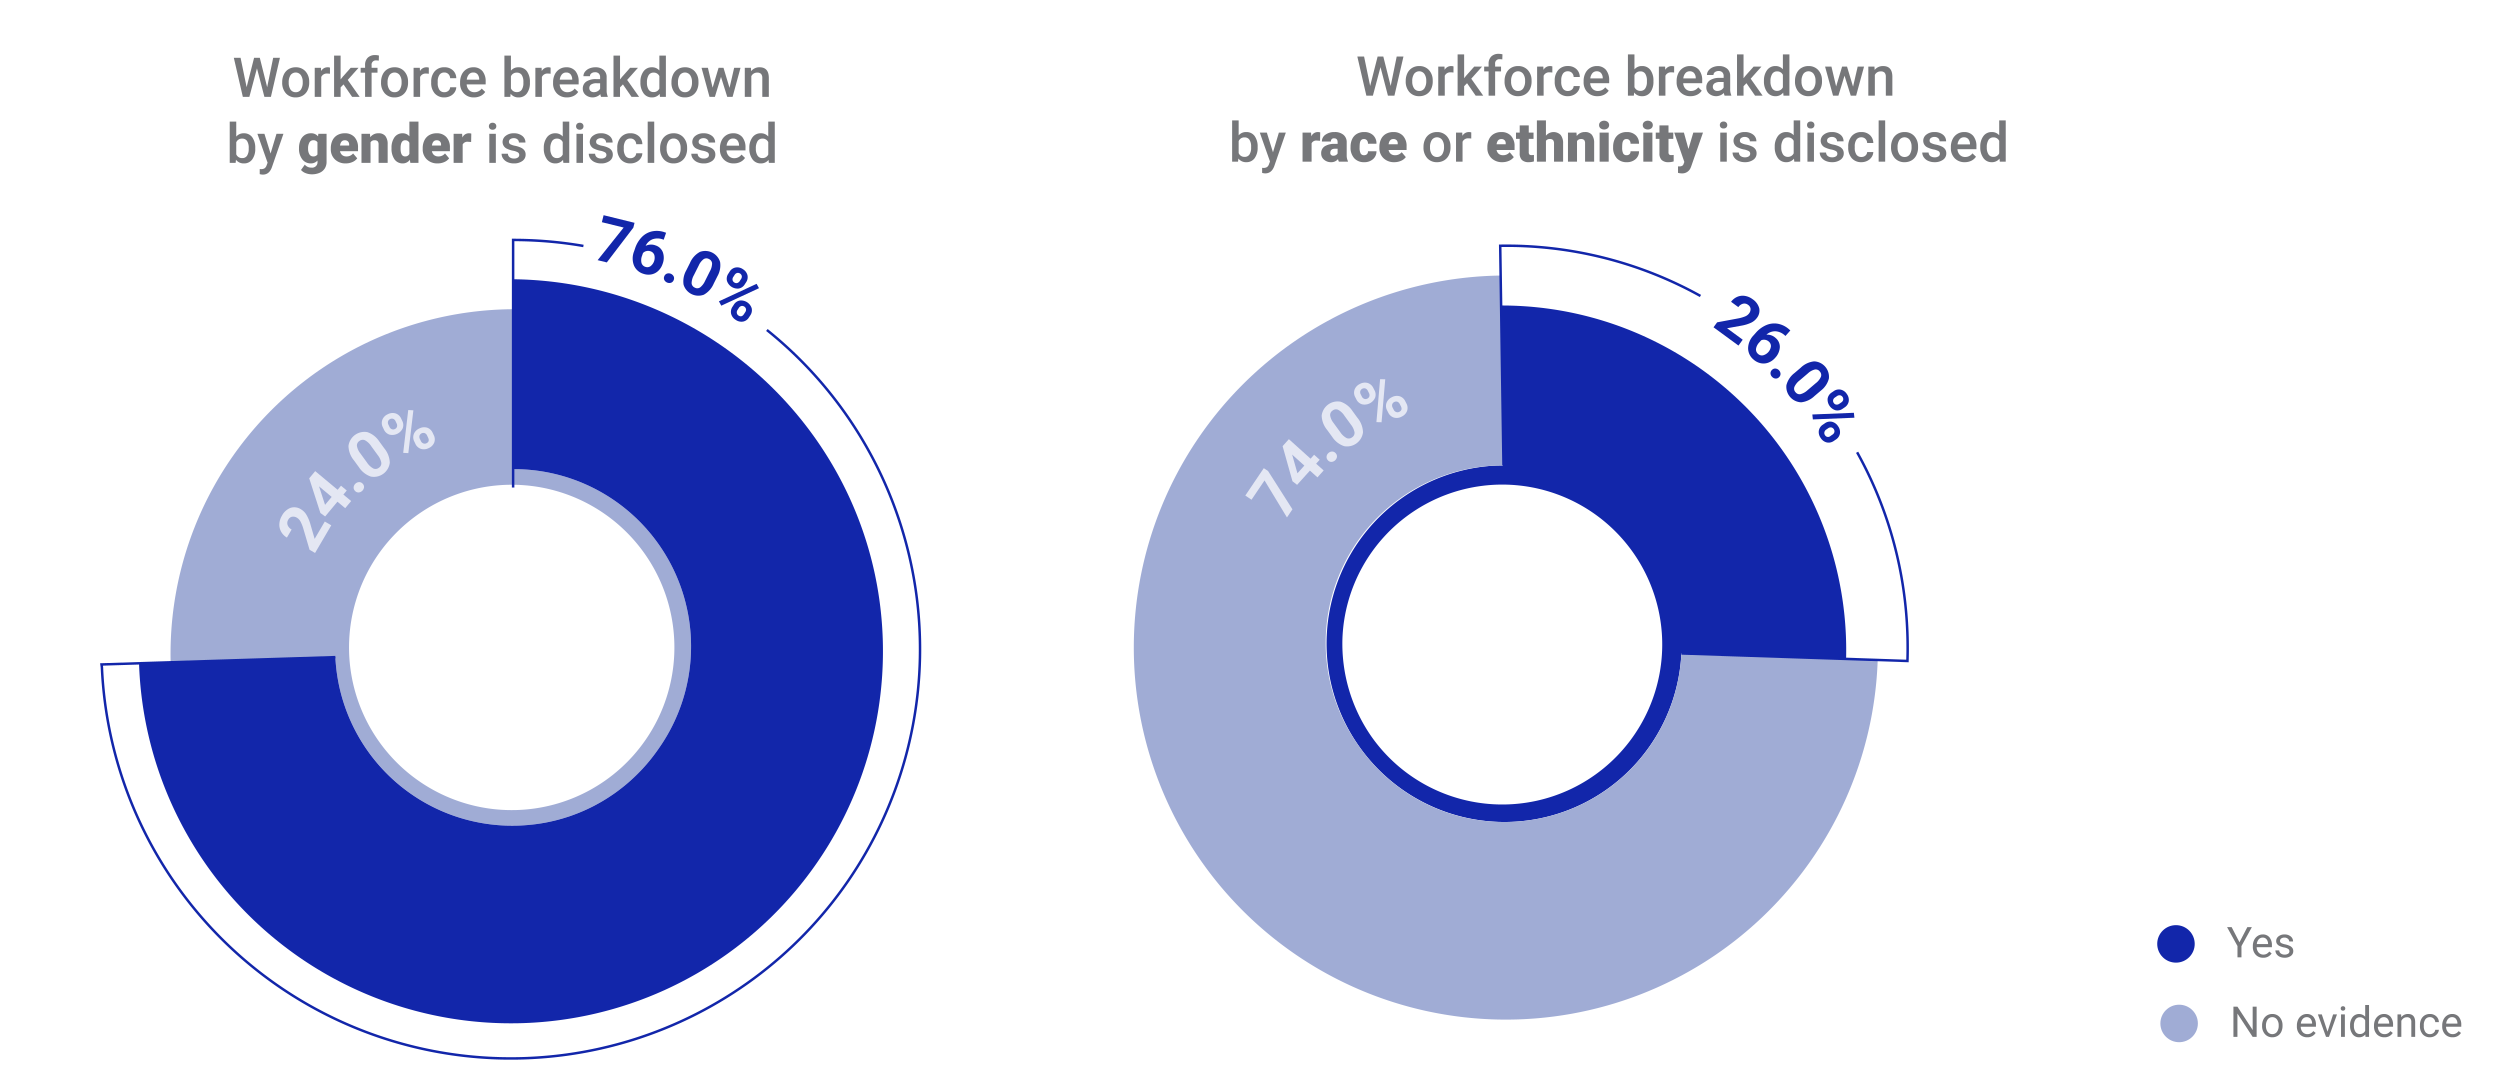 <svg xmlns="http://www.w3.org/2000/svg" viewBox="0 0 1000 428.1">
  <g id="Layer_3" data-name="Layer 3">
    <path d="M263.421,299.51a70.924,70.924,0,0,0-53.5-111.716c-1.479-.093-2.948-.124-4.41-.125l.638-63.987A137.809,137.809,0,0,0,68.262,265.054l65.88-2.2A70.909,70.909,0,0,0,263.421,299.51Zm-5.264-3.452A65.071,65.071,0,1,1,269.722,256.8,65.008,65.008,0,0,1,258.157,296.058Z" fill="#a0acd5"/>
    <path d="M55.62,265.477l12.642-.423,65.88-2.2q.178,3.62.709,7.133a70.844,70.844,0,0,0,72.48,60.257h0c1.1-.037,2.2-.107,3.285-.193.2-.016.4-.03.6-.047q1.563-.138,3.105-.341c.2-.027.408-.057.613-.086,1.055-.148,2.1-.313,3.143-.507l.123-.024c1.007-.19,2-.407,2.994-.639.206-.048.412-.094.616-.144q1.455-.354,2.886-.769c.223-.064.445-.132.667-.2.966-.29,1.927-.592,2.875-.921.1-.037.209-.078.315-.115.869-.306,1.728-.632,2.58-.97.23-.091.46-.18.688-.274q1.309-.536,2.59-1.122c.256-.117.51-.237.764-.357.829-.391,1.653-.793,2.464-1.215.2-.106.405-.217.608-.325q1.055-.562,2.087-1.158c.263-.152.527-.3.787-.456q1.137-.675,2.244-1.392.434-.28.862-.568,1-.663,1.968-1.357c.308-.22.611-.445.914-.669q.81-.6,1.6-1.223c.288-.226.578-.451.863-.682.64-.518,1.269-1.05,1.89-1.59.306-.266.608-.535.909-.806q.763-.687,1.506-1.4c.371-.353.736-.712,1.1-1.073q.611-.607,1.206-1.23c.29-.3.581-.6.866-.911q.8-.864,1.565-1.755.438-.508.866-1.023.6-.716,1.17-1.446.544-.69,1.07-1.393.476-.635.937-1.279c.258-.36.518-.718.769-1.083a70.923,70.923,0,0,0-53.508-111.711c-1.479-.093-2.948-.124-4.41-.125L205.6,111.7c78.95,1.1,144.829,64.082,147.5,143.83A148.821,148.821,0,0,1,55.62,265.477Z" fill="#1226aa"/>
    <g>
      <path d="M253.335,91.056l-10.611,13.912-3.67-.9,10.41-13.046-8.712-2.145.69-2.8,12.371,3.046Z" fill="#1226aa"/>
      <path d="M266.439,93.1l-.958,2.789-.328-.113a6.085,6.085,0,0,0-4.108-.073,5.13,5.13,0,0,0-2.789,2.645,4.877,4.877,0,0,1,3.909-.2,4.6,4.6,0,0,1,2.993,2.809,6.762,6.762,0,0,1-.128,4.647,6.664,6.664,0,0,1-1.755,2.765,5.47,5.47,0,0,1-2.761,1.4,6.255,6.255,0,0,1-3.24-.274,5.853,5.853,0,0,1-3.711-3.37,7.7,7.7,0,0,1,.06-5.575l.419-1.218a11.59,11.59,0,0,1,2.733-4.546,8.149,8.149,0,0,1,4.143-2.259,9.325,9.325,0,0,1,4.958.386Zm-6.243,7.421a2.866,2.866,0,0,0-1.635-.084,2.73,2.73,0,0,0-1.373.791l-.353,1.03a4.825,4.825,0,0,0-.242,2.879,2.282,2.282,0,0,0,1.548,1.6,2.258,2.258,0,0,0,2.06-.255,4.264,4.264,0,0,0,1.53-4.476A2.343,2.343,0,0,0,260.2,100.516Z" fill="#1226aa"/>
      <path d="M265.725,110.494a1.809,1.809,0,0,1,1.069-1.057,2.242,2.242,0,0,1,2.674,1.124,1.8,1.8,0,0,1-.007,1.5,1.772,1.772,0,0,1-1.056,1.042,2.275,2.275,0,0,1-2.684-1.128A1.778,1.778,0,0,1,265.725,110.494Z" fill="#1226aa"/>
      <path d="M285.484,113.456a9.14,9.14,0,0,1-3.949,4.426,6.19,6.19,0,0,1-8.105-4.019,8.866,8.866,0,0,1,1.069-5.7l1.487-2.97a9.021,9.021,0,0,1,3.972-4.427,6.2,6.2,0,0,1,8.08,4.026,8.851,8.851,0,0,1-1.066,5.7Zm-1.566-4.868a6.607,6.607,0,0,0,.916-3.2,2.073,2.073,0,0,0-1.254-1.773,2.035,2.035,0,0,0-2.1.035,6.184,6.184,0,0,0-1.934,2.437l-1.967,3.926a6.954,6.954,0,0,0-.933,3.2,2.047,2.047,0,0,0,1.242,1.822,2.012,2.012,0,0,0,2.157-.071A6.765,6.765,0,0,0,282,112.425Z" fill="#1226aa"/>
      <path d="M288.514,122.272l-.949-1.743,15.083-7,.949,1.743Zm3.339-13.608A3.562,3.562,0,0,1,294.228,107a3.908,3.908,0,0,1,2.932.676,3.968,3.968,0,0,1,1.829,2.413,3.636,3.636,0,0,1-.609,2.909l-.487.747a3.521,3.521,0,0,1-2.372,1.664,4.449,4.449,0,0,1-4.746-3.1,3.6,3.6,0,0,1,.6-2.9Zm1.682,13.213a3.524,3.524,0,0,1,2.386-1.663,4.463,4.463,0,0,1,4.756,3.086,3.616,3.616,0,0,1-.61,2.923l-.488.747a3.547,3.547,0,0,1-2.358,1.666,3.929,3.929,0,0,1-2.936-.693,3.977,3.977,0,0,1-1.836-2.426,3.591,3.591,0,0,1,.586-2.872Zm-.21-11.114a1.668,1.668,0,0,0-.3,1.235,1.471,1.471,0,0,0,.692.991,1.4,1.4,0,0,0,1.175.218,1.776,1.776,0,0,0,1.013-.8l.5-.768a1.741,1.741,0,0,0,.314-1.231,1.594,1.594,0,0,0-1.865-1.223,1.773,1.773,0,0,0-1.04.824ZM295,123.986a1.658,1.658,0,0,0-.263,1.219,1.455,1.455,0,0,0,.67,1.014q1.267.825,2.181-.576l.515-.789a1.69,1.69,0,0,0,.3-1.232,1.6,1.6,0,0,0-1.869-1.218,1.733,1.733,0,0,0-1.026.8Z" fill="#1226aa"/>
    </g>
    <path d="M599.368,328.762a70.913,70.913,0,0,0,73.19-67.39l65.88,2.2A137.809,137.809,0,0,0,600.556,122.2l.638,63.987c-1.462,0-2.931.032-4.41.125a71.342,71.342,0,0,0,2.584,142.448Zm-62.39-73.445a63.981,63.981,0,1,1,11.565,39.261A65.068,65.068,0,0,1,536.978,255.317Z" fill="#1226aa"/>
    <g>
      <g>
        <path d="M895.788,376.909l3.154-6.068h1.81l-4.167,7.579v4.507h-1.594V378.42l-4.167-7.579h1.826Z" fill="#76777a"/>
        <path d="M905.259,383.093a3.924,3.924,0,0,1-2.972-1.2,4.451,4.451,0,0,1-1.145-3.208V378.4a5.389,5.389,0,0,1,.511-2.387,3.974,3.974,0,0,1,1.427-1.643,3.587,3.587,0,0,1,1.988-.593,3.365,3.365,0,0,1,2.723,1.153,5,5,0,0,1,.971,3.3v.639h-6.085a3.193,3.193,0,0,0,.776,2.146,2.44,2.44,0,0,0,1.889.818,2.681,2.681,0,0,0,1.378-.332,3.478,3.478,0,0,0,.988-.88l.938.73A3.772,3.772,0,0,1,905.259,383.093Zm-.191-8.052a2.046,2.046,0,0,0-1.56.677,3.288,3.288,0,0,0-.781,1.9h4.5V377.5a2.923,2.923,0,0,0-.631-1.814A1.93,1.93,0,0,0,905.068,375.041Z" fill="#76777a"/>
        <path d="M915.768,380.545a1.129,1.129,0,0,0-.469-.967,4.529,4.529,0,0,0-1.636-.594,7.741,7.741,0,0,1-1.85-.6,2.631,2.631,0,0,1-1.013-.83,1.984,1.984,0,0,1-.328-1.146,2.332,2.332,0,0,1,.933-1.868,3.65,3.65,0,0,1,2.387-.763,3.758,3.758,0,0,1,2.478.788,2.5,2.5,0,0,1,.95,2.017h-1.544a1.387,1.387,0,0,0-.535-1.087,2.009,2.009,0,0,0-1.349-.457,2.094,2.094,0,0,0-1.311.366,1.147,1.147,0,0,0-.473.954.932.932,0,0,0,.439.839,5.409,5.409,0,0,0,1.59.539,8.369,8.369,0,0,1,1.864.614,2.735,2.735,0,0,1,1.058.86,2.108,2.108,0,0,1,.344,1.224,2.3,2.3,0,0,1-.962,1.93,4.045,4.045,0,0,1-2.5.726,4.512,4.512,0,0,1-1.909-.382,3.1,3.1,0,0,1-1.3-1.067,2.566,2.566,0,0,1-.469-1.481H911.7a1.592,1.592,0,0,0,.619,1.225,2.4,2.4,0,0,0,1.523.452,2.467,2.467,0,0,0,1.4-.353A1.083,1.083,0,0,0,915.768,380.545Z" fill="#76777a"/>
      </g>
      <circle cx="870.387" cy="377.559" r="7.5" fill="#1226aa"/>
    </g>
    <g>
      <g>
        <path d="M902.654,414.746h-1.6l-6.084-9.313v9.313h-1.6V402.661h1.6l6.1,9.355v-9.355h1.585Z" fill="#76777a"/>
        <path d="M904.837,410.173a5.3,5.3,0,0,1,.519-2.374,3.864,3.864,0,0,1,1.444-1.627,3.93,3.93,0,0,1,2.113-.573,3.786,3.786,0,0,1,2.967,1.27,4.888,4.888,0,0,1,1.133,3.378v.108a5.348,5.348,0,0,1-.5,2.354,3.817,3.817,0,0,1-1.436,1.622,3.973,3.973,0,0,1-2.146.581,3.777,3.777,0,0,1-2.959-1.27,4.861,4.861,0,0,1-1.133-3.361Zm1.544.182a3.843,3.843,0,0,0,.693,2.4,2.349,2.349,0,0,0,3.715-.012,4.2,4.2,0,0,0,.689-2.569,3.835,3.835,0,0,0-.7-2.395,2.231,2.231,0,0,0-1.863-.917,2.2,2.2,0,0,0-1.835.905A4.167,4.167,0,0,0,906.381,410.355Z" fill="#76777a"/>
        <path d="M922.875,414.912a3.923,3.923,0,0,1-2.972-1.2,4.45,4.45,0,0,1-1.145-3.208v-.282a5.382,5.382,0,0,1,.51-2.387,3.98,3.98,0,0,1,1.428-1.644,3.593,3.593,0,0,1,1.988-.593,3.363,3.363,0,0,1,2.722,1.154,4.992,4.992,0,0,1,.972,3.3v.639h-6.085a3.2,3.2,0,0,0,.776,2.146,2.44,2.44,0,0,0,1.889.817,2.671,2.671,0,0,0,1.378-.332,3.459,3.459,0,0,0,.987-.88l.938.731A3.77,3.77,0,0,1,922.875,414.912Zm-.191-8.051a2.049,2.049,0,0,0-1.561.676,3.287,3.287,0,0,0-.78,1.9h4.5v-.116a2.925,2.925,0,0,0-.631-1.814A1.928,1.928,0,0,0,922.684,406.861Z" fill="#76777a"/>
        <path d="M931.009,412.663l2.225-6.9H934.8l-3.221,8.981h-1.17l-3.254-8.981h1.569Z" fill="#76777a"/>
        <path d="M936.289,403.383a.914.914,0,0,1,.228-.631.856.856,0,0,1,.677-.257.868.868,0,0,1,.68.257.908.908,0,0,1,.233.631.876.876,0,0,1-.233.622.886.886,0,0,1-.68.249.824.824,0,0,1-.9-.871Zm1.66,11.363h-1.536v-8.981h1.536Z" fill="#76777a"/>
        <path d="M940.032,410.181a5.264,5.264,0,0,1,.98-3.325,3.333,3.333,0,0,1,5.063-.178V402h1.536v12.75H946.2l-.075-.962a3.128,3.128,0,0,1-2.565,1.128,3.068,3.068,0,0,1-2.544-1.278,5.318,5.318,0,0,1-.984-3.337Zm1.536.174a3.979,3.979,0,0,0,.631,2.391,2.037,2.037,0,0,0,1.743.863,2.24,2.24,0,0,0,2.133-1.311v-4.126a2.258,2.258,0,0,0-2.116-1.27,2.049,2.049,0,0,0-1.76.872A4.383,4.383,0,0,0,941.568,410.355Z" fill="#76777a"/>
        <path d="M953.72,414.912a3.921,3.921,0,0,1-2.971-1.2,4.451,4.451,0,0,1-1.146-3.208v-.282a5.4,5.4,0,0,1,.51-2.387,4,4,0,0,1,1.428-1.644,3.6,3.6,0,0,1,1.989-.593,3.363,3.363,0,0,1,2.722,1.154,4.992,4.992,0,0,1,.971,3.3v.639h-6.084a3.2,3.2,0,0,0,.776,2.146,2.439,2.439,0,0,0,1.888.817,2.669,2.669,0,0,0,1.378-.332,3.463,3.463,0,0,0,.988-.88l.938.731A3.773,3.773,0,0,1,953.72,414.912Zm-.19-8.051a2.046,2.046,0,0,0-1.561.676,3.281,3.281,0,0,0-.78,1.9h4.5v-.116a2.931,2.931,0,0,0-.631-1.814A1.929,1.929,0,0,0,953.53,406.861Z" fill="#76777a"/>
        <path d="M960.452,405.765l.05,1.129a3.274,3.274,0,0,1,2.69-1.3q2.847,0,2.872,3.212v5.935h-1.536V408.8a2.073,2.073,0,0,0-.444-1.436,1.78,1.78,0,0,0-1.357-.465,2.215,2.215,0,0,0-1.312.4,2.7,2.7,0,0,0-.88,1.046v6.4H959v-8.981Z" fill="#76777a"/>
        <path d="M971.982,413.659a2.211,2.211,0,0,0,1.436-.5,1.757,1.757,0,0,0,.681-1.245h1.452a2.782,2.782,0,0,1-.531,1.469,3.486,3.486,0,0,1-1.307,1.112,3.769,3.769,0,0,1-1.731.415,3.7,3.7,0,0,1-2.918-1.224,4.875,4.875,0,0,1-1.083-3.349v-.258a5.392,5.392,0,0,1,.482-2.332,3.665,3.665,0,0,1,1.381-1.586,3.933,3.933,0,0,1,2.13-.564,3.6,3.6,0,0,1,2.511.905,3.231,3.231,0,0,1,1.066,2.349H974.1a2.124,2.124,0,0,0-.66-1.432,2.055,2.055,0,0,0-1.465-.56,2.149,2.149,0,0,0-1.814.842,3.958,3.958,0,0,0-.643,2.437v.29a3.88,3.88,0,0,0,.639,2.391A2.159,2.159,0,0,0,971.982,413.659Z" fill="#76777a"/>
        <path d="M981.005,414.912a3.923,3.923,0,0,1-2.972-1.2,4.455,4.455,0,0,1-1.145-3.208v-.282a5.4,5.4,0,0,1,.51-2.387,3.988,3.988,0,0,1,1.428-1.644,3.593,3.593,0,0,1,1.988-.593,3.365,3.365,0,0,1,2.723,1.154,5,5,0,0,1,.971,3.3v.639h-6.084a3.194,3.194,0,0,0,.775,2.146,2.441,2.441,0,0,0,1.889.817,2.669,2.669,0,0,0,1.378-.332,3.463,3.463,0,0,0,.988-.88l.938.731A3.773,3.773,0,0,1,981.005,414.912Zm-.191-8.051a2.046,2.046,0,0,0-1.56.676,3.288,3.288,0,0,0-.781,1.9h4.5v-.116a2.924,2.924,0,0,0-.63-1.814A1.93,1.93,0,0,0,980.814,406.861Z" fill="#76777a"/>
      </g>
      <circle cx="871.65" cy="409.379" r="7.5" fill="#a0acd5"/>
    </g>
    <g>
      <path d="M132.508,210.126l-6.486,11.065-2.2-1.286-2.5-8.485a14.948,14.948,0,0,0-1.119-2.793,3.816,3.816,0,0,0-1.361-1.49,2.853,2.853,0,0,0-2.009-.448,2.27,2.27,0,0,0-1.525,1.191,2.452,2.452,0,0,0-.256,2.152,3.438,3.438,0,0,0,1.6,1.78l-1.885,3.215a6.131,6.131,0,0,1-2.281-2.283,5.748,5.748,0,0,1-.746-3.111,7.005,7.005,0,0,1,1.016-3.323,6.642,6.642,0,0,1,3.469-3.173,4.912,4.912,0,0,1,4.19.6,6.3,6.3,0,0,1,2.076,2.05,15.777,15.777,0,0,1,1.646,3.826l1.718,5.937,4.069-6.94Z" fill="#e4e7f3"/>
      <path d="M135.048,195.913l1.357-1.629,2.3,1.916-1.357,1.629,3.11,2.592-2.378,2.854-3.11-2.592-4.911,5.9-1.9-1.37-4.475-13.883,2.4-2.882Zm-5.027,6.032,2.649-3.179-5.074-4.229.169.459Z" fill="#e4e7f3"/>
      <path d="M142.005,196.353a1.864,1.864,0,0,1-.548-1.458,2.322,2.322,0,0,1,2.195-2.056,1.872,1.872,0,0,1,1.42.642,1.843,1.843,0,0,1,.539,1.44,2.361,2.361,0,0,1-2.2,2.065A1.84,1.84,0,0,1,142.005,196.353Z" fill="#e4e7f3"/>
      <path d="M153.715,179.337a9.483,9.483,0,0,1,2.2,5.745,6.42,6.42,0,0,1-7.56,5.555,9.206,9.206,0,0,1-4.746-3.7l-2.028-2.784a9.356,9.356,0,0,1-2.189-5.766,6.433,6.433,0,0,1,7.556-5.528,9.166,9.166,0,0,1,4.741,3.693Zm-5.232-.874a6.841,6.841,0,0,0-2.509-2.365,2.147,2.147,0,0,0-2.23.311,2.113,2.113,0,0,0-.969,1.955,6.425,6.425,0,0,0,1.325,2.943l2.681,3.68a7.18,7.18,0,0,0,2.507,2.383,2.122,2.122,0,0,0,2.271-.277,2.087,2.087,0,0,0,.96-2.021,7.015,7.015,0,0,0-1.415-3.012Z" fill="#e4e7f3"/>
      <path d="M153.13,170.905a3.705,3.705,0,0,1-.183-3.006,4.056,4.056,0,0,1,2.192-2.221,4.122,4.122,0,0,1,3.125-.3A3.771,3.771,0,0,1,160.5,167.5l.395.836a3.648,3.648,0,0,1,.179,3,4.613,4.613,0,0,1-5.319,2.5,3.742,3.742,0,0,1-2.238-2.105Zm2.654-.159a1.729,1.729,0,0,0,.93.932,1.528,1.528,0,0,0,1.252-.072,1.454,1.454,0,0,0,.831-.919,1.839,1.839,0,0,0-.159-1.331l-.407-.861a1.8,1.8,0,0,0-.915-.946,1.653,1.653,0,0,0-2.095.983,1.835,1.835,0,0,0,.162,1.365Zm7.547,10.506-2.055-.109,2.017-17.127,2.056.11Zm2.381-4.649a3.657,3.657,0,0,1-.171-3.011,4.112,4.112,0,0,1,2.2-2.209,4.155,4.155,0,0,1,3.115-.313A3.753,3.753,0,0,1,173.1,173.2l.4.837a3.678,3.678,0,0,1,.188,2.988,4.08,4.08,0,0,1-2.208,2.216,4.124,4.124,0,0,1-3.14.3,3.724,3.724,0,0,1-2.219-2.079Zm2.66-.147a1.71,1.71,0,0,0,.934.894,1.5,1.5,0,0,0,1.259-.04q1.419-.669.678-2.238l-.417-.883a1.747,1.747,0,0,0-.925-.935,1.659,1.659,0,0,0-2.092.988,1.8,1.8,0,0,0,.151,1.342Z" fill="#e4e7f3"/>
    </g>
    <g>
      <path d="M695.379,138.227l-9.973-7.316,1.453-1.979,8.385-1.563a14.386,14.386,0,0,0,2.79-.8,3.669,3.669,0,0,0,1.564-1.159,2.756,2.756,0,0,0,.629-1.882,2.193,2.193,0,0,0-.992-1.581,2.361,2.361,0,0,0-2.038-.458,3.305,3.305,0,0,0-1.866,1.359l-2.9-2.126a5.908,5.908,0,0,1,2.416-1.962,5.536,5.536,0,0,1,3.058-.408,6.758,6.758,0,0,1,3.086,1.3,6.411,6.411,0,0,1,2.7,3.642,4.737,4.737,0,0,1-.993,3.96,6.051,6.051,0,0,1-2.172,1.787,15.118,15.118,0,0,1-3.831,1.2l-5.866,1.06,6.255,4.589Z" fill="#1226aa"/>
      <path d="M716.137,132.182l-1.958,2.206-.259-.231a6.087,6.087,0,0,0-3.764-1.65,5.134,5.134,0,0,0-3.591,1.369,4.878,4.878,0,0,1,3.686,1.317,4.6,4.6,0,0,1,1.68,3.744,6.761,6.761,0,0,1-1.907,4.24,6.639,6.639,0,0,1-2.684,1.876,5.473,5.473,0,0,1-3.085.228,6.266,6.266,0,0,1-2.885-1.5,5.85,5.85,0,0,1-2.128-4.539,7.7,7.7,0,0,1,2.2-5.122l.855-.963a11.586,11.586,0,0,1,4.272-3.143,8.138,8.138,0,0,1,4.694-.491,9.335,9.335,0,0,1,4.427,2.265Zm-8.619,4.446a2.864,2.864,0,0,0-1.476-.707,2.735,2.735,0,0,0-1.572.2l-.722.814a4.818,4.818,0,0,0-1.331,2.565,2.28,2.28,0,0,0,.814,2.07,2.256,2.256,0,0,0,2,.558,4.267,4.267,0,0,0,3.136-3.542A2.342,2.342,0,0,0,707.518,136.628Z" fill="#1226aa"/>
      <path d="M708.785,147.98a1.8,1.8,0,0,1,1.394-.559,2.237,2.237,0,0,1,2.03,2.071,1.8,1.8,0,0,1-.588,1.383,1.784,1.784,0,0,1-1.377.552,2.076,2.076,0,0,1-1.4-.677,2.048,2.048,0,0,1-.638-1.4A1.777,1.777,0,0,1,708.785,147.98Z" fill="#1226aa"/>
      <path d="M725.825,158.391a9.13,9.13,0,0,1-5.362,2.532,6.19,6.19,0,0,1-5.895-6.863,8.87,8.87,0,0,1,3.21-4.832l2.528-2.154a9.02,9.02,0,0,1,5.384-2.527,6.2,6.2,0,0,1,5.868,6.861,8.843,8.843,0,0,1-3.2,4.829Zm.458-5.095a6.6,6.6,0,0,0,2.091-2.586,2.072,2.072,0,0,0-.463-2.121,2.034,2.034,0,0,0-1.95-.789,6.179,6.179,0,0,0-2.732,1.489l-3.344,2.848a6.916,6.916,0,0,0-2.107,2.584,2.044,2.044,0,0,0,.433,2.163,2.012,2.012,0,0,0,2.013.776,6.787,6.787,0,0,0,2.792-1.581Z" fill="#1226aa"/>
      <path d="M725.144,167.769l-.208-1.975,16.615-.679.208,1.974Zm4.788,1.561a3.525,3.525,0,0,1,2.842-.62,3.964,3.964,0,0,1,2.438,1.757,4.008,4.008,0,0,1,.77,2.918,3.615,3.615,0,0,1-1.685,2.464l-.737.5a3.548,3.548,0,0,1-2.817.634,3.931,3.931,0,0,1-2.445-1.766,3.98,3.98,0,0,1-.766-2.944,3.588,3.588,0,0,1,1.644-2.428Zm.545,2.51a1.662,1.662,0,0,0-.711,1.026,1.454,1.454,0,0,0,.231,1.193,1.412,1.412,0,0,0,2.234.305l.777-.532a1.677,1.677,0,0,0,.75-1.022,1.6,1.6,0,0,0-1.258-1.842,1.737,1.737,0,0,0-1.256.348Zm2.971-15.357a3.567,3.567,0,0,1,2.834-.631,3.916,3.916,0,0,1,2.448,1.75,3.971,3.971,0,0,1,.763,2.931,3.633,3.633,0,0,1-1.678,2.452l-.737.5a3.521,3.521,0,0,1-2.829.627,4.454,4.454,0,0,1-3.193-4.685,3.609,3.609,0,0,1,1.665-2.451Zm.554,2.5a1.67,1.67,0,0,0-.746,1.028,1.473,1.473,0,0,0,.259,1.181,1.4,1.4,0,0,0,1,.652,1.78,1.78,0,0,0,1.244-.355l.757-.517a1.742,1.742,0,0,0,.762-1.016,1.595,1.595,0,0,0-1.254-1.845,1.772,1.772,0,0,0-1.276.361Z" fill="#1226aa"/>
    </g>
    <path d="M751.079,264l-12.641-.423-65.88-2.2q-.178,3.62-.709,7.133a70.844,70.844,0,0,1-72.48,60.257h0c-1.1-.037-2.2-.107-3.285-.193-.2-.016-.4-.03-.595-.047q-1.563-.138-3.105-.341c-.205-.027-.409-.057-.613-.086-1.055-.148-2.105-.313-3.144-.507-.04-.007-.081-.017-.122-.024-1.007-.19-2-.407-3-.639-.205-.048-.411-.094-.615-.144q-1.457-.354-2.886-.769c-.224-.064-.445-.132-.668-.2-.966-.29-1.926-.592-2.874-.921-.106-.037-.21-.078-.315-.115-.869-.306-1.728-.632-2.58-.97-.23-.091-.46-.18-.688-.274q-1.31-.535-2.59-1.122c-.256-.117-.51-.237-.764-.357-.83-.391-1.653-.793-2.464-1.215-.205-.106-.405-.217-.608-.325q-1.054-.562-2.087-1.158c-.263-.152-.527-.3-.788-.456q-1.135-.675-2.243-1.392-.434-.281-.862-.568-1-.663-1.969-1.357c-.307-.22-.61-.445-.913-.669q-.812-.6-1.6-1.223c-.289-.226-.579-.451-.863-.682-.64-.518-1.269-1.05-1.89-1.59-.306-.266-.608-.535-.909-.806q-.764-.687-1.506-1.4c-.371-.353-.736-.712-1.1-1.073q-.611-.607-1.207-1.23c-.289-.3-.581-.6-.865-.911q-.8-.864-1.565-1.755-.438-.509-.866-1.023-.6-.715-1.17-1.446-.545-.69-1.071-1.393-.476-.635-.937-1.279c-.257-.36-.517-.718-.768-1.083a70.923,70.923,0,0,1,53.508-111.711c1.479-.093,2.948-.124,4.41-.125l-1.035-75.967A148.82,148.82,0,1,0,751.079,264Z" fill="#a0acd5"/>
    <g>
      <path d="M507.236,188.422l9.74,15.307-2.194,3.248-8.97-14.8-5.206,7.712-2.482-1.676,7.393-10.949Z" fill="#e4e7f3"/>
      <path d="M524.227,183.477l1.418-1.576,2.226,2-1.417,1.576,3.009,2.707-2.484,2.762-3.009-2.707-5.131,5.7-1.852-1.44-3.945-14.042,2.51-2.79Zm-5.251,5.838,2.767-3.077-4.91-4.417.151.465Z" fill="#e4e7f3"/>
      <path d="M531.151,184.1a1.87,1.87,0,0,1-.52-1.469,2.111,2.111,0,0,1,.742-1.413,2.133,2.133,0,0,1,1.491-.6,1.868,1.868,0,0,1,1.408.668,1.846,1.846,0,0,1,.512,1.451,2.361,2.361,0,0,1-2.243,2.023A1.846,1.846,0,0,1,531.151,184.1Z" fill="#e4e7f3"/>
      <path d="M543,167.158a9.476,9.476,0,0,1,2.2,5.744,6.42,6.42,0,0,1-7.558,5.559,9.2,9.2,0,0,1-4.746-3.7l-2.029-2.783a9.348,9.348,0,0,1-2.193-5.766,6.433,6.433,0,0,1,7.553-5.531,9.172,9.172,0,0,1,4.743,3.69Zm-5.232-.871a6.864,6.864,0,0,0-2.512-2.364,2.148,2.148,0,0,0-2.229.312,2.112,2.112,0,0,0-.968,1.955,6.415,6.415,0,0,0,1.326,2.943l2.683,3.678a7.2,7.2,0,0,0,2.508,2.383,2.12,2.12,0,0,0,2.271-.279,2.085,2.085,0,0,0,.959-2.021,7.011,7.011,0,0,0-1.416-3.011Z" fill="#e4e7f3"/>
      <path d="M542.1,158.879a3.7,3.7,0,0,1-.278-3,4.052,4.052,0,0,1,2.12-2.29,4.122,4.122,0,0,1,3.114-.4,3.771,3.771,0,0,1,2.3,2.048l.422.824a3.654,3.654,0,0,1,.274,2.992,4.614,4.614,0,0,1-5.237,2.672,3.741,3.741,0,0,1-2.3-2.034Zm2.647-.243a1.728,1.728,0,0,0,.959.9,1.53,1.53,0,0,0,1.25-.111,1.456,1.456,0,0,0,.8-.945,1.837,1.837,0,0,0-.2-1.326l-.434-.846a1.8,1.8,0,0,0-.945-.917,1.652,1.652,0,0,0-2.062,1.048,1.837,1.837,0,0,0,.205,1.36Zm7.877,10.262-2.058-.045,1.474-17.181,2.058.044Zm2.233-4.722a3.65,3.65,0,0,1-.266-3,4.111,4.111,0,0,1,2.125-2.279,4.155,4.155,0,0,1,3.1-.41,3.749,3.749,0,0,1,2.315,2.056l.422.824a3.682,3.682,0,0,1,.283,2.98,4.074,4.074,0,0,1-2.137,2.284,4.121,4.121,0,0,1-3.129.4,3.73,3.73,0,0,1-2.283-2.008Zm2.653-.232a1.716,1.716,0,0,0,.963.865,1.506,1.506,0,0,0,1.257-.081q1.4-.714.606-2.258l-.445-.87a1.745,1.745,0,0,0-.954-.905,1.66,1.66,0,0,0-2.059,1.053,1.8,1.8,0,0,0,.193,1.338Z" fill="#e4e7f3"/>
    </g>
    <path d="M233.367,98.385a164.715,164.715,0,0,0-28.12-2.406V195" fill="none" stroke="#1226aa" stroke-miterlimit="10"/>
    <path d="M306.755,131.992A163.706,163.706,0,1,1,40.762,266.937l-.158-1.153,93.538-2.932" fill="none" stroke="#1226aa" stroke-miterlimit="10"/>
    <path d="M742.848,180.914a160.083,160.083,0,0,1,19.9,68.134q.482,7.74.231,15.343l-90.423-3.023" fill="none" stroke="#1226aa" stroke-miterlimit="10"/>
    <path d="M601.394,186.186l-1.309-87.877a159.838,159.838,0,0,1,80.095,20.075" fill="none" stroke="#1226aa" stroke-miterlimit="10"/>
    <g>
      <path d="M106.865,34.883l2.406-11.773h2.7l-3.61,15.64h-2.6l-2.976-11.419L99.743,38.75h-2.61l-3.61-15.64h2.7l2.427,11.752,2.987-11.752h2.277Z" fill="#76777a"/>
      <path d="M112.881,32.831a6.842,6.842,0,0,1,.677-3.077,4.948,4.948,0,0,1,1.9-2.106,5.36,5.36,0,0,1,2.814-.736,5.075,5.075,0,0,1,3.819,1.515,5.957,5.957,0,0,1,1.585,4.018l.01.612a6.918,6.918,0,0,1-.66,3.072,4.884,4.884,0,0,1-1.891,2.095,5.4,5.4,0,0,1-2.841.741,5.043,5.043,0,0,1-3.937-1.638,6.272,6.272,0,0,1-1.477-4.367Zm2.61.226a4.685,4.685,0,0,0,.741,2.809,2.411,2.411,0,0,0,2.063,1.015,2.384,2.384,0,0,0,2.057-1.031,5.17,5.17,0,0,0,.736-3.019,4.631,4.631,0,0,0-.757-2.793,2.554,2.554,0,0,0-4.088-.016A5.08,5.08,0,0,0,115.491,33.057Z" fill="#76777a"/>
      <path d="M131.98,29.512a6.481,6.481,0,0,0-1.063-.086A2.4,2.4,0,0,0,128.5,30.8V38.75h-2.61V27.127h2.492l.064,1.3a2.941,2.941,0,0,1,2.621-1.515,2.445,2.445,0,0,1,.924.151Z" fill="#76777a"/>
      <path d="M137.405,33.766l-1.16,1.192V38.75h-2.61V22.25h2.61v9.518l.816-1.021,3.212-3.62h3.137l-4.318,4.845,4.78,6.778h-3.019Z" fill="#76777a"/>
      <path d="M146.031,38.75V29.061h-1.772V27.127h1.772V26.064a3.992,3.992,0,0,1,1.074-2.986,4.116,4.116,0,0,1,3.008-1.053,6.019,6.019,0,0,1,1.461.193l-.064,2.041a5.172,5.172,0,0,0-1-.086,1.676,1.676,0,0,0-1.869,1.923v1.031h2.363v1.934h-2.363V38.75Z" fill="#76777a"/>
      <path d="M152.423,32.831a6.842,6.842,0,0,1,.677-3.077,4.948,4.948,0,0,1,1.9-2.106,5.36,5.36,0,0,1,2.814-.736,5.075,5.075,0,0,1,3.819,1.515,5.957,5.957,0,0,1,1.585,4.018l.01.612a6.918,6.918,0,0,1-.66,3.072,4.884,4.884,0,0,1-1.891,2.095,5.4,5.4,0,0,1-2.841.741,5.041,5.041,0,0,1-3.937-1.638,6.272,6.272,0,0,1-1.477-4.367Zm2.61.226a4.685,4.685,0,0,0,.741,2.809,2.411,2.411,0,0,0,2.063,1.015,2.384,2.384,0,0,0,2.057-1.031,5.177,5.177,0,0,0,.736-3.019,4.631,4.631,0,0,0-.757-2.793,2.554,2.554,0,0,0-4.088-.016A5.08,5.08,0,0,0,155.033,33.057Z" fill="#76777a"/>
      <path d="M171.522,29.512a6.481,6.481,0,0,0-1.063-.086,2.4,2.4,0,0,0-2.417,1.375V38.75h-2.61V27.127h2.492l.064,1.3a2.941,2.941,0,0,1,2.621-1.515,2.445,2.445,0,0,1,.924.151Z" fill="#76777a"/>
      <path d="M177.742,36.881a2.356,2.356,0,0,0,1.622-.569,1.947,1.947,0,0,0,.688-1.407h2.46a3.844,3.844,0,0,1-.677,2.025,4.439,4.439,0,0,1-1.719,1.487,5.112,5.112,0,0,1-2.342.548,4.956,4.956,0,0,1-3.867-1.579,6.265,6.265,0,0,1-1.429-4.361v-.269a6.16,6.16,0,0,1,1.418-4.248,4.912,4.912,0,0,1,3.868-1.6,4.773,4.773,0,0,1,3.378,1.209,4.331,4.331,0,0,1,1.37,3.174h-2.46a2.39,2.39,0,0,0-.682-1.643,2.2,2.2,0,0,0-1.628-.645,2.3,2.3,0,0,0-1.955.919,4.685,4.685,0,0,0-.7,2.787v.419a4.761,4.761,0,0,0,.682,2.82A2.294,2.294,0,0,0,177.742,36.881Z" fill="#76777a"/>
      <path d="M189.6,38.965a5.4,5.4,0,0,1-4.023-1.563,5.668,5.668,0,0,1-1.542-4.162v-.323a6.986,6.986,0,0,1,.671-3.11,5.112,5.112,0,0,1,1.886-2.132,4.986,4.986,0,0,1,2.707-.763,4.562,4.562,0,0,1,3.668,1.515,6.406,6.406,0,0,1,1.3,4.286v1.053h-7.595a3.489,3.489,0,0,0,.961,2.277,2.886,2.886,0,0,0,2.122.838,3.534,3.534,0,0,0,2.922-1.45l1.407,1.343a4.7,4.7,0,0,1-1.864,1.617A5.836,5.836,0,0,1,189.6,38.965Zm-.312-9.958a2.2,2.2,0,0,0-1.735.752,3.9,3.9,0,0,0-.843,2.095h4.974v-.193a3.176,3.176,0,0,0-.7-1.982A2.18,2.18,0,0,0,189.29,29.007Z" fill="#76777a"/>
      <path d="M211.967,33.057a6.98,6.98,0,0,1-1.209,4.308,3.935,3.935,0,0,1-3.324,1.6,3.792,3.792,0,0,1-3.18-1.471l-.129,1.256h-2.363V22.25h2.61v6a3.779,3.779,0,0,1,3.04-1.333,3.982,3.982,0,0,1,3.341,1.58,7.1,7.1,0,0,1,1.214,4.415Zm-2.611-.226A4.938,4.938,0,0,0,208.69,30a2.219,2.219,0,0,0-1.933-.945,2.423,2.423,0,0,0-2.385,1.483v4.791a2.449,2.449,0,0,0,2.406,1.514,2.2,2.2,0,0,0,1.891-.913,4.778,4.778,0,0,0,.687-2.761Z" fill="#76777a"/>
      <path d="M220.238,29.512a6.481,6.481,0,0,0-1.063-.086,2.4,2.4,0,0,0-2.417,1.375V38.75h-2.611V27.127h2.493l.064,1.3a2.941,2.941,0,0,1,2.621-1.515,2.452,2.452,0,0,1,.924.151Z" fill="#76777a"/>
      <path d="M226.8,38.965a5.4,5.4,0,0,1-4.023-1.563,5.668,5.668,0,0,1-1.542-4.162v-.323a6.973,6.973,0,0,1,.672-3.11,5.11,5.11,0,0,1,1.885-2.132,4.986,4.986,0,0,1,2.707-.763,4.562,4.562,0,0,1,3.668,1.515,6.406,6.406,0,0,1,1.295,4.286v1.053h-7.595a3.485,3.485,0,0,0,.962,2.277,2.884,2.884,0,0,0,2.121.838,3.534,3.534,0,0,0,2.922-1.45l1.407,1.343a4.694,4.694,0,0,1-1.864,1.617A5.833,5.833,0,0,1,226.8,38.965Zm-.312-9.958a2.2,2.2,0,0,0-1.735.752,3.907,3.907,0,0,0-.843,2.095h4.974v-.193a3.171,3.171,0,0,0-.7-1.982A2.18,2.18,0,0,0,226.49,29.007Z" fill="#76777a"/>
      <path d="M240.434,38.75a4,4,0,0,1-.3-1.085,4.391,4.391,0,0,1-5.908.3,3.2,3.2,0,0,1-1.107-2.471,3.3,3.3,0,0,1,1.381-2.852,6.691,6.691,0,0,1,3.947-.993h1.6v-.763a2.041,2.041,0,0,0-.5-1.445,2,2,0,0,0-1.536-.542,2.3,2.3,0,0,0-1.461.446,1.378,1.378,0,0,0-.569,1.133h-2.611A2.9,2.9,0,0,1,234,28.69a4.234,4.234,0,0,1,1.724-1.3,6.058,6.058,0,0,1,2.433-.473,4.881,4.881,0,0,1,3.255,1.026,3.659,3.659,0,0,1,1.246,2.885v5.242a5.933,5.933,0,0,0,.441,2.5v.182Zm-2.869-1.88a2.977,2.977,0,0,0,1.456-.375,2.509,2.509,0,0,0,1.026-1.01V33.293H238.64a3.853,3.853,0,0,0-2.181.505,1.637,1.637,0,0,0-.731,1.429,1.526,1.526,0,0,0,.5,1.2A1.935,1.935,0,0,0,237.565,36.87Z" fill="#76777a"/>
      <path d="M249.167,33.766l-1.16,1.192V38.75H245.4V22.25h2.611v9.518l.816-1.021,3.212-3.62h3.137l-4.319,4.845,4.781,6.778h-3.019Z" fill="#76777a"/>
      <path d="M256.171,32.853a6.909,6.909,0,0,1,1.246-4.313,3.993,3.993,0,0,1,3.341-1.628,3.793,3.793,0,0,1,2.986,1.29V22.25h2.61v16.5h-2.363l-.129-1.2a3.844,3.844,0,0,1-3.126,1.418,3.97,3.97,0,0,1-3.3-1.643A7.166,7.166,0,0,1,256.171,32.853Zm2.61.225a4.848,4.848,0,0,0,.682,2.767,2.214,2.214,0,0,0,1.939.993,2.466,2.466,0,0,0,2.342-1.428V30.447a2.428,2.428,0,0,0-2.32-1.4,2.229,2.229,0,0,0-1.955,1A5.378,5.378,0,0,0,258.781,33.078Z" fill="#76777a"/>
      <path d="M268.589,32.831a6.842,6.842,0,0,1,.677-3.077,4.948,4.948,0,0,1,1.9-2.106,5.36,5.36,0,0,1,2.814-.736,5.075,5.075,0,0,1,3.819,1.515,5.957,5.957,0,0,1,1.585,4.018l.01.612a6.918,6.918,0,0,1-.66,3.072,4.884,4.884,0,0,1-1.891,2.095,5.4,5.4,0,0,1-2.841.741,5.043,5.043,0,0,1-3.937-1.638,6.272,6.272,0,0,1-1.477-4.367Zm2.61.226a4.685,4.685,0,0,0,.741,2.809A2.411,2.411,0,0,0,274,36.881a2.384,2.384,0,0,0,2.057-1.031,5.17,5.17,0,0,0,.736-3.019,4.631,4.631,0,0,0-.757-2.793,2.554,2.554,0,0,0-4.088-.016A5.08,5.08,0,0,0,271.2,33.057Z" fill="#76777a"/>
      <path d="M291.813,35.152l1.848-8.025h2.546L293.038,38.75H290.89L288.4,30.769l-2.449,7.981H283.8l-3.18-11.623h2.546l1.88,7.939,2.385-7.939H289.4Z" fill="#76777a"/>
      <path d="M300.375,27.127l.075,1.343a4.181,4.181,0,0,1,3.384-1.558q3.63,0,3.695,4.158v7.68h-2.61V31.22a2.4,2.4,0,0,0-.478-1.638,2.01,2.01,0,0,0-1.563-.532,2.517,2.517,0,0,0-2.353,1.429V38.75h-2.61V27.127Z" fill="#76777a"/>
      <path d="M102.1,59.457a6.98,6.98,0,0,1-1.209,4.308,3.936,3.936,0,0,1-3.325,1.6,3.789,3.789,0,0,1-3.179-1.472l-.129,1.257H91.891V48.65H94.5v5.994a3.781,3.781,0,0,1,3.04-1.332,3.985,3.985,0,0,1,3.341,1.579,7.1,7.1,0,0,1,1.214,4.416Zm-2.611-.226a4.938,4.938,0,0,0-.666-2.836,2.219,2.219,0,0,0-1.933-.945A2.423,2.423,0,0,0,94.5,56.932v4.792a2.449,2.449,0,0,0,2.406,1.514,2.2,2.2,0,0,0,1.891-.913,4.778,4.778,0,0,0,.687-2.761Z" fill="#76777a"/>
      <path d="M108.229,61.412l2.364-7.885h2.782l-4.619,13.385q-1.064,2.933-3.61,2.933a4.635,4.635,0,0,1-1.256-.195V67.621l.494.032a2.55,2.55,0,0,0,1.488-.359,2.385,2.385,0,0,0,.789-1.208l.376-1-4.082-11.561h2.815Z" fill="#76777a"/>
      <path d="M119.605,59.253a7.839,7.839,0,0,1,.581-3.115,4.661,4.661,0,0,1,1.665-2.09,4.391,4.391,0,0,1,2.524-.736,3.493,3.493,0,0,1,2.836,1.225l.129-1.01h3.287V64.71a4.9,4.9,0,0,1-.714,2.669,4.591,4.591,0,0,1-2.068,1.741,7.614,7.614,0,0,1-3.137.606,6.561,6.561,0,0,1-2.476-.483,4.465,4.465,0,0,1-1.832-1.257l1.515-2.127a3.319,3.319,0,0,0,2.664,1.193,2.156,2.156,0,0,0,2.406-2.471v-.365a3.4,3.4,0,0,1-2.632,1.149,4.2,4.2,0,0,1-3.437-1.627,6.741,6.741,0,0,1-1.311-4.356Zm3.631.225a4.137,4.137,0,0,0,.537,2.262,1.7,1.7,0,0,0,1.5.832,1.922,1.922,0,0,0,1.708-.784V56.9a1.874,1.874,0,0,0-1.686-.8,1.707,1.707,0,0,0-1.515.865A4.719,4.719,0,0,0,123.236,59.478Z" fill="#76777a"/>
      <path d="M138.308,65.365a5.978,5.978,0,0,1-4.33-1.595,5.508,5.508,0,0,1-1.654-4.152v-.3a7.129,7.129,0,0,1,.661-3.147,4.836,4.836,0,0,1,1.928-2.111,5.819,5.819,0,0,1,3.008-.747,5.031,5.031,0,0,1,3.867,1.52,5.978,5.978,0,0,1,1.418,4.238v1.407h-7.2a2.611,2.611,0,0,0,.848,1.537,2.528,2.528,0,0,0,1.7.558,3.253,3.253,0,0,0,2.685-1.2l1.655,1.955a4.635,4.635,0,0,1-1.918,1.488A6.476,6.476,0,0,1,138.308,65.365Zm-.409-9.26q-1.59,0-1.89,2.106h3.652v-.279a1.8,1.8,0,0,0-.44-1.349A1.757,1.757,0,0,0,137.9,56.105Z" fill="#76777a"/>
      <path d="M147.986,53.527l.118,1.364a3.944,3.944,0,0,1,3.32-1.579,3.317,3.317,0,0,1,2.712,1.085,5.164,5.164,0,0,1,.929,3.266V65.15h-3.63V57.813a1.963,1.963,0,0,0-.355-1.294,1.642,1.642,0,0,0-1.289-.414,1.728,1.728,0,0,0-1.579.838V65.15h-3.62V53.527Z" fill="#76777a"/>
      <path d="M156.612,59.253a7.1,7.1,0,0,1,1.193-4.351,3.926,3.926,0,0,1,3.33-1.59,3.34,3.34,0,0,1,2.621,1.225V48.65h3.631v16.5h-3.255l-.183-1.246a3.428,3.428,0,0,1-2.836,1.461,3.917,3.917,0,0,1-3.287-1.59A7.324,7.324,0,0,1,156.612,59.253Zm3.62.225q0,3.094,1.805,3.094a1.781,1.781,0,0,0,1.719-1.01V57.137a1.734,1.734,0,0,0-1.7-1.032q-1.677,0-1.816,2.707Z" fill="#76777a"/>
      <path d="M175.067,65.365a5.977,5.977,0,0,1-4.329-1.595,5.508,5.508,0,0,1-1.654-4.152v-.3a7.129,7.129,0,0,1,.661-3.147,4.836,4.836,0,0,1,1.928-2.111,5.817,5.817,0,0,1,3.008-.747,5.033,5.033,0,0,1,3.867,1.52,5.978,5.978,0,0,1,1.418,4.238v1.407h-7.2a2.606,2.606,0,0,0,.848,1.537,2.528,2.528,0,0,0,1.7.558,3.255,3.255,0,0,0,2.686-1.2l1.654,1.955a4.625,4.625,0,0,1-1.917,1.488A6.477,6.477,0,0,1,175.067,65.365Zm-.408-9.26q-1.59,0-1.89,2.106h3.652v-.279a1.8,1.8,0,0,0-.441-1.349A1.754,1.754,0,0,0,174.659,56.105Z" fill="#76777a"/>
      <path d="M188.452,56.8l-1.192-.086a2.143,2.143,0,0,0-2.192,1.074V65.15h-3.62V53.527h3.395l.118,1.493a2.8,2.8,0,0,1,2.546-1.708,3.531,3.531,0,0,1,1.01.129Z" fill="#76777a"/>
      <path d="M195.563,50.509a1.383,1.383,0,0,1,.382-1,1.439,1.439,0,0,1,1.09-.4,1.459,1.459,0,0,1,1.1.4,1.374,1.374,0,0,1,.387,1,1.343,1.343,0,0,1-.387.983,1.472,1.472,0,0,1-1.1.392,1.451,1.451,0,0,1-1.09-.392A1.352,1.352,0,0,1,195.563,50.509Zm2.772,14.641h-2.61V53.527h2.61Z" fill="#76777a"/>
      <path d="M207.691,61.992a1.182,1.182,0,0,0-.574-1.063,6.129,6.129,0,0,0-1.907-.645,9.779,9.779,0,0,1-2.224-.709,2.968,2.968,0,0,1-1.955-2.739,3.094,3.094,0,0,1,1.268-2.514,5.011,5.011,0,0,1,3.222-1.01,5.212,5.212,0,0,1,3.368,1.032,3.271,3.271,0,0,1,1.284,2.674h-2.611A1.609,1.609,0,0,0,207,55.767a2.143,2.143,0,0,0-1.483-.5,2.309,2.309,0,0,0-1.4.4,1.253,1.253,0,0,0-.543,1.063,1.057,1.057,0,0,0,.5.935,6.922,6.922,0,0,0,2.041.671,9.667,9.667,0,0,1,2.412.806,3.422,3.422,0,0,1,1.3,1.123,2.859,2.859,0,0,1,.425,1.589,3.03,3.03,0,0,1-1.3,2.541,5.544,5.544,0,0,1-3.405.972,6,6,0,0,1-2.546-.516,4.182,4.182,0,0,1-1.74-1.417,3.354,3.354,0,0,1-.623-1.945h2.535a1.837,1.837,0,0,0,.7,1.424,2.714,2.714,0,0,0,1.708.5,2.635,2.635,0,0,0,1.568-.392A1.213,1.213,0,0,0,207.691,61.992Z" fill="#76777a"/>
      <path d="M217.52,59.253a6.91,6.91,0,0,1,1.247-4.313,3.991,3.991,0,0,1,3.34-1.628,3.8,3.8,0,0,1,2.987,1.289V48.65h2.61v16.5h-2.363l-.129-1.2a3.85,3.85,0,0,1-3.126,1.418,3.97,3.97,0,0,1-3.3-1.643A7.16,7.16,0,0,1,217.52,59.253Zm2.611.225a4.84,4.84,0,0,0,.682,2.767,2.214,2.214,0,0,0,1.939.993,2.465,2.465,0,0,0,2.342-1.429V56.847a2.429,2.429,0,0,0-2.321-1.4,2.231,2.231,0,0,0-1.955,1A5.393,5.393,0,0,0,220.131,59.478Z" fill="#76777a"/>
      <path d="M230.433,50.509a1.386,1.386,0,0,1,.381-1,1.44,1.44,0,0,1,1.09-.4,1.459,1.459,0,0,1,1.1.4,1.374,1.374,0,0,1,.387,1,1.343,1.343,0,0,1-.387.983,1.472,1.472,0,0,1-1.1.392,1.453,1.453,0,0,1-1.09-.392A1.355,1.355,0,0,1,230.433,50.509ZM233.2,65.15h-2.61V53.527h2.61Z" fill="#76777a"/>
      <path d="M242.561,61.992a1.183,1.183,0,0,0-.575-1.063,6.119,6.119,0,0,0-1.907-.645,9.779,9.779,0,0,1-2.224-.709,2.968,2.968,0,0,1-1.955-2.739,3.094,3.094,0,0,1,1.268-2.514,5.012,5.012,0,0,1,3.223-1.01,5.211,5.211,0,0,1,3.367,1.032,3.271,3.271,0,0,1,1.284,2.674h-2.61a1.61,1.61,0,0,0-.559-1.251,2.142,2.142,0,0,0-1.482-.5,2.312,2.312,0,0,0-1.4.4,1.253,1.253,0,0,0-.543,1.063,1.057,1.057,0,0,0,.5.935,6.933,6.933,0,0,0,2.041.671,9.667,9.667,0,0,1,2.412.806,3.425,3.425,0,0,1,1.3,1.123,2.867,2.867,0,0,1,.424,1.589,3.028,3.028,0,0,1-1.3,2.541,5.544,5.544,0,0,1-3.405.972,6.006,6.006,0,0,1-2.546-.516,4.182,4.182,0,0,1-1.74-1.417,3.354,3.354,0,0,1-.623-1.945h2.535a1.837,1.837,0,0,0,.7,1.424,2.714,2.714,0,0,0,1.708.5,2.633,2.633,0,0,0,1.568-.392A1.214,1.214,0,0,0,242.561,61.992Z" fill="#76777a"/>
      <path d="M252.175,63.281a2.359,2.359,0,0,0,1.622-.569,1.942,1.942,0,0,0,.687-1.407h2.46a3.828,3.828,0,0,1-.676,2.024,4.441,4.441,0,0,1-1.719,1.488,5.128,5.128,0,0,1-2.342.548,4.953,4.953,0,0,1-3.867-1.579,6.26,6.26,0,0,1-1.429-4.361v-.269a6.16,6.16,0,0,1,1.418-4.248,4.908,4.908,0,0,1,3.867-1.6,4.776,4.776,0,0,1,3.379,1.209,4.33,4.33,0,0,1,1.369,3.174h-2.46a2.385,2.385,0,0,0-.682-1.643,2.194,2.194,0,0,0-1.627-.645,2.3,2.3,0,0,0-1.955.919,4.685,4.685,0,0,0-.7,2.787v.419a4.76,4.76,0,0,0,.683,2.82A2.292,2.292,0,0,0,252.175,63.281Z" fill="#76777a"/>
      <path d="M261.692,65.15h-2.61V48.65h2.61Z" fill="#76777a"/>
      <path d="M264.045,59.231a6.842,6.842,0,0,1,.677-3.077,4.948,4.948,0,0,1,1.9-2.106,5.36,5.36,0,0,1,2.814-.736,5.075,5.075,0,0,1,3.819,1.515,5.957,5.957,0,0,1,1.585,4.018l.011.612a6.918,6.918,0,0,1-.661,3.072,4.884,4.884,0,0,1-1.891,2.095,5.4,5.4,0,0,1-2.841.741,5.043,5.043,0,0,1-3.937-1.638,6.272,6.272,0,0,1-1.477-4.367Zm2.61.226a4.685,4.685,0,0,0,.741,2.809,2.411,2.411,0,0,0,2.063,1.015,2.384,2.384,0,0,0,2.057-1.031,5.17,5.17,0,0,0,.736-3.019,4.631,4.631,0,0,0-.757-2.793,2.42,2.42,0,0,0-2.058-1.031,2.4,2.4,0,0,0-2.03,1.015A5.08,5.08,0,0,0,266.655,59.457Z" fill="#76777a"/>
      <path d="M283.574,61.992A1.181,1.181,0,0,0,283,60.929a6.111,6.111,0,0,0-1.906-.645,9.762,9.762,0,0,1-2.224-.709,2.968,2.968,0,0,1-1.955-2.739,3.092,3.092,0,0,1,1.268-2.514,5.011,5.011,0,0,1,3.222-1.01,5.214,5.214,0,0,1,3.368,1.032,3.271,3.271,0,0,1,1.284,2.674h-2.611a1.609,1.609,0,0,0-.558-1.251,2.143,2.143,0,0,0-1.483-.5,2.314,2.314,0,0,0-1.4.4,1.255,1.255,0,0,0-.542,1.063,1.057,1.057,0,0,0,.5.935,6.922,6.922,0,0,0,2.041.671,9.644,9.644,0,0,1,2.411.806,3.418,3.418,0,0,1,1.3,1.123,2.859,2.859,0,0,1,.425,1.589,3.03,3.03,0,0,1-1.3,2.541,5.546,5.546,0,0,1-3.406.972,6,6,0,0,1-2.545-.516,4.192,4.192,0,0,1-1.741-1.417,3.361,3.361,0,0,1-.623-1.945h2.535a1.841,1.841,0,0,0,.7,1.424,2.712,2.712,0,0,0,1.708.5,2.635,2.635,0,0,0,1.568-.392A1.213,1.213,0,0,0,283.574,61.992Z" fill="#76777a"/>
      <path d="M293.532,65.365a5.4,5.4,0,0,1-4.023-1.563,5.667,5.667,0,0,1-1.541-4.162v-.323a6.97,6.97,0,0,1,.671-3.11,5.117,5.117,0,0,1,1.885-2.132,4.989,4.989,0,0,1,2.707-.763,4.562,4.562,0,0,1,3.669,1.515,6.406,6.406,0,0,1,1.294,4.286v1.053H290.6a3.484,3.484,0,0,0,.961,2.277,2.884,2.884,0,0,0,2.122.838,3.532,3.532,0,0,0,2.921-1.45l1.408,1.343a4.69,4.69,0,0,1-1.864,1.616A5.824,5.824,0,0,1,293.532,65.365Zm-.311-9.958a2.2,2.2,0,0,0-1.735.752,3.891,3.891,0,0,0-.843,2.095h4.973V58.06a3.175,3.175,0,0,0-.7-1.982A2.183,2.183,0,0,0,293.221,55.407Z" fill="#76777a"/>
      <path d="M299.73,59.253a6.91,6.91,0,0,1,1.247-4.313,3.991,3.991,0,0,1,3.34-1.628A3.8,3.8,0,0,1,307.3,54.6V48.65h2.61v16.5h-2.363l-.129-1.2a3.85,3.85,0,0,1-3.126,1.418,3.97,3.97,0,0,1-3.3-1.643A7.16,7.16,0,0,1,299.73,59.253Zm2.611.225a4.84,4.84,0,0,0,.682,2.767,2.214,2.214,0,0,0,1.939.993,2.465,2.465,0,0,0,2.342-1.429V56.847a2.429,2.429,0,0,0-2.321-1.4,2.231,2.231,0,0,0-1.955,1A5.393,5.393,0,0,0,302.341,59.478Z" fill="#76777a"/>
    </g>
    <g>
      <path d="M556.275,34.393l2.406-11.773h2.7l-3.609,15.641h-2.6l-2.975-11.419-3.04,11.419h-2.611L542.933,22.62h2.7l2.428,11.752,2.986-11.752h2.278Z" fill="#76777a"/>
      <path d="M562.291,32.342a6.856,6.856,0,0,1,.676-3.078,4.935,4.935,0,0,1,1.9-2.105,5.35,5.35,0,0,1,2.814-.736,5.081,5.081,0,0,1,3.819,1.514,5.957,5.957,0,0,1,1.584,4.018l.011.612a6.912,6.912,0,0,1-.661,3.073,4.878,4.878,0,0,1-1.89,2.094,5.4,5.4,0,0,1-2.841.741,5.036,5.036,0,0,1-3.937-1.638,6.271,6.271,0,0,1-1.477-4.366Zm2.61.225a4.68,4.68,0,0,0,.741,2.809,2.409,2.409,0,0,0,2.063,1.015,2.383,2.383,0,0,0,2.057-1.031,5.174,5.174,0,0,0,.736-3.018,4.62,4.62,0,0,0-.758-2.793,2.551,2.551,0,0,0-4.087-.016A5.067,5.067,0,0,0,564.9,32.567Z" fill="#76777a"/>
      <path d="M581.39,29.022a6.49,6.49,0,0,0-1.063-.086,2.4,2.4,0,0,0-2.417,1.375v7.95H575.3V26.638h2.492l.065,1.3a2.942,2.942,0,0,1,2.621-1.514,2.454,2.454,0,0,1,.924.15Z" fill="#76777a"/>
      <path d="M586.815,33.276l-1.16,1.193v3.792h-2.611v-16.5h2.611v9.517l.816-1.02,3.212-3.62h3.137L588.5,31.482l4.781,6.779h-3.019Z" fill="#76777a"/>
      <path d="M595.441,38.261v-9.69h-1.773V26.638h1.773V25.574a3.992,3.992,0,0,1,1.074-2.986,4.115,4.115,0,0,1,3.008-1.053,6.032,6.032,0,0,1,1.461.193l-.065,2.041a5.157,5.157,0,0,0-1-.086,1.677,1.677,0,0,0-1.869,1.923v1.032h2.364v1.933h-2.364v9.69Z" fill="#76777a"/>
      <path d="M601.832,32.342a6.856,6.856,0,0,1,.677-3.078,4.935,4.935,0,0,1,1.9-2.105,5.35,5.35,0,0,1,2.814-.736,5.081,5.081,0,0,1,3.819,1.514,5.957,5.957,0,0,1,1.584,4.018l.011.612a6.912,6.912,0,0,1-.661,3.073,4.878,4.878,0,0,1-1.89,2.094,5.4,5.4,0,0,1-2.841.741,5.036,5.036,0,0,1-3.937-1.638,6.271,6.271,0,0,1-1.478-4.366Zm2.611.225a4.68,4.68,0,0,0,.741,2.809,2.409,2.409,0,0,0,2.063,1.015A2.383,2.383,0,0,0,609.3,35.36a5.174,5.174,0,0,0,.736-3.018,4.62,4.62,0,0,0-.758-2.793,2.551,2.551,0,0,0-4.087-.016A5.067,5.067,0,0,0,604.443,32.567Z" fill="#76777a"/>
      <path d="M620.932,29.022a6.49,6.49,0,0,0-1.063-.086,2.4,2.4,0,0,0-2.417,1.375v7.95h-2.611V26.638h2.492l.065,1.3a2.942,2.942,0,0,1,2.621-1.514,2.454,2.454,0,0,1,.924.15Z" fill="#76777a"/>
      <path d="M627.152,36.391a2.359,2.359,0,0,0,1.622-.569,1.939,1.939,0,0,0,.687-1.407h2.46a3.832,3.832,0,0,1-.676,2.025,4.449,4.449,0,0,1-1.719,1.488,5.127,5.127,0,0,1-2.342.547,4.953,4.953,0,0,1-3.867-1.579,6.258,6.258,0,0,1-1.429-4.361v-.269a6.16,6.16,0,0,1,1.418-4.248,4.909,4.909,0,0,1,3.867-1.6,4.78,4.78,0,0,1,3.379,1.208,4.33,4.33,0,0,1,1.369,3.175h-2.46a2.39,2.39,0,0,0-.682-1.644,2.193,2.193,0,0,0-1.627-.645,2.3,2.3,0,0,0-1.955.919,4.68,4.68,0,0,0-.7,2.788v.418a4.761,4.761,0,0,0,.682,2.82A2.292,2.292,0,0,0,627.152,36.391Z" fill="#76777a"/>
      <path d="M639.011,38.475a5.4,5.4,0,0,1-4.023-1.563,5.667,5.667,0,0,1-1.541-4.162v-.322a6.967,6.967,0,0,1,.671-3.11A5.12,5.12,0,0,1,636,27.185a4.988,4.988,0,0,1,2.707-.762,4.565,4.565,0,0,1,3.669,1.514,6.407,6.407,0,0,1,1.294,4.287v1.052h-7.594a3.489,3.489,0,0,0,.961,2.278,2.888,2.888,0,0,0,2.122.837,3.532,3.532,0,0,0,2.921-1.45l1.408,1.343a4.7,4.7,0,0,1-1.864,1.617A5.837,5.837,0,0,1,639.011,38.475Zm-.311-9.958a2.2,2.2,0,0,0-1.735.752,3.891,3.891,0,0,0-.843,2.1H641.1v-.193a3.173,3.173,0,0,0-.7-1.982A2.183,2.183,0,0,0,638.7,28.517Z" fill="#76777a"/>
      <path d="M661.376,32.567a6.98,6.98,0,0,1-1.208,4.308,3.937,3.937,0,0,1-3.325,1.6A3.79,3.79,0,0,1,653.664,37l-.129,1.257h-2.364v-16.5h2.611v5.994a3.778,3.778,0,0,1,3.04-1.332A3.982,3.982,0,0,1,660.163,28a7.1,7.1,0,0,1,1.213,4.415Zm-2.61-.225a4.933,4.933,0,0,0-.666-2.836,2.22,2.22,0,0,0-1.934-.946,2.424,2.424,0,0,0-2.384,1.483v4.791a2.447,2.447,0,0,0,2.406,1.515,2.2,2.2,0,0,0,1.891-.914,4.782,4.782,0,0,0,.687-2.76Z" fill="#76777a"/>
      <path d="M669.648,29.022a6.493,6.493,0,0,0-1.064-.086,2.4,2.4,0,0,0-2.417,1.375v7.95h-2.61V26.638h2.492l.065,1.3a2.942,2.942,0,0,1,2.621-1.514,2.454,2.454,0,0,1,.924.15Z" fill="#76777a"/>
      <path d="M676.211,38.475a5.4,5.4,0,0,1-4.023-1.563,5.671,5.671,0,0,1-1.541-4.162v-.322a6.98,6.98,0,0,1,.671-3.11,5.115,5.115,0,0,1,1.886-2.133,4.985,4.985,0,0,1,2.707-.762,4.564,4.564,0,0,1,3.668,1.514,6.407,6.407,0,0,1,1.3,4.287v1.052h-7.6a3.489,3.489,0,0,0,.961,2.278,2.888,2.888,0,0,0,2.122.837,3.534,3.534,0,0,0,2.922-1.45l1.407,1.343a4.7,4.7,0,0,1-1.864,1.617A5.837,5.837,0,0,1,676.211,38.475Zm-.311-9.958a2.2,2.2,0,0,0-1.735.752,3.9,3.9,0,0,0-.843,2.1H678.3v-.193a3.173,3.173,0,0,0-.7-1.982A2.183,2.183,0,0,0,675.9,28.517Z" fill="#76777a"/>
      <path d="M689.843,38.261a4.018,4.018,0,0,1-.3-1.085,4.392,4.392,0,0,1-5.908.3,3.193,3.193,0,0,1-1.106-2.47,3.3,3.3,0,0,1,1.38-2.852,6.692,6.692,0,0,1,3.948-.994h1.6V30.4a2.036,2.036,0,0,0-.5-1.444,2,2,0,0,0-1.536-.543,2.3,2.3,0,0,0-1.461.446,1.379,1.379,0,0,0-.57,1.133h-2.61a2.894,2.894,0,0,1,.634-1.788,4.227,4.227,0,0,1,1.724-1.306,6.058,6.058,0,0,1,2.433-.472,4.88,4.88,0,0,1,3.255,1.026,3.66,3.66,0,0,1,1.246,2.884v5.242a5.95,5.95,0,0,0,.44,2.5v.183Zm-2.868-1.88a2.967,2.967,0,0,0,1.456-.376,2.522,2.522,0,0,0,1.026-1.01V32.8h-1.408a3.848,3.848,0,0,0-2.18.5,1.637,1.637,0,0,0-.731,1.429,1.525,1.525,0,0,0,.5,1.2A1.934,1.934,0,0,0,686.975,36.381Z" fill="#76777a"/>
      <path d="M698.577,33.276l-1.161,1.193v3.792h-2.61v-16.5h2.61v9.517l.817-1.02,3.212-3.62h3.137l-4.319,4.844,4.78,6.779h-3.018Z" fill="#76777a"/>
      <path d="M705.581,32.363a6.909,6.909,0,0,1,1.246-4.313,3.99,3.99,0,0,1,3.34-1.627,3.793,3.793,0,0,1,2.987,1.289V21.761h2.61v16.5H713.4l-.129-1.2a3.847,3.847,0,0,1-3.126,1.418,3.968,3.968,0,0,1-3.3-1.643A7.16,7.16,0,0,1,705.581,32.363Zm2.61.226a4.836,4.836,0,0,0,.682,2.766,2.215,2.215,0,0,0,1.939.994,2.466,2.466,0,0,0,2.342-1.429V29.957a2.429,2.429,0,0,0-2.321-1.4,2.23,2.23,0,0,0-1.955,1.005A5.393,5.393,0,0,0,708.191,32.589Z" fill="#76777a"/>
      <path d="M718,32.342a6.856,6.856,0,0,1,.676-3.078,4.939,4.939,0,0,1,1.9-2.105,5.356,5.356,0,0,1,2.815-.736,5.081,5.081,0,0,1,3.819,1.514,5.957,5.957,0,0,1,1.584,4.018l.011.612a6.912,6.912,0,0,1-.661,3.073,4.885,4.885,0,0,1-1.89,2.094,5.4,5.4,0,0,1-2.842.741,5.039,5.039,0,0,1-3.937-1.638A6.27,6.27,0,0,1,718,32.471Zm2.61.225a4.68,4.68,0,0,0,.741,2.809,2.408,2.408,0,0,0,2.062,1.015,2.381,2.381,0,0,0,2.057-1.031,5.166,5.166,0,0,0,.736-3.018,4.62,4.62,0,0,0-.757-2.793,2.551,2.551,0,0,0-4.087-.016A5.067,5.067,0,0,0,720.609,32.567Z" fill="#76777a"/>
      <path d="M741.223,34.662l1.848-8.024h2.545l-3.169,11.623H740.3l-2.492-7.982-2.449,7.982h-2.149L730.03,26.638h2.545l1.88,7.938,2.385-7.938h1.966Z" fill="#76777a"/>
      <path d="M749.784,26.638l.076,1.342a4.178,4.178,0,0,1,3.383-1.557q3.631,0,3.7,4.157v7.681h-2.611V30.73a2.393,2.393,0,0,0-.478-1.638,2.014,2.014,0,0,0-1.563-.532,2.516,2.516,0,0,0-2.352,1.429v8.272h-2.611V26.638Z" fill="#76777a"/>
      <path d="M503.058,58.967a6.987,6.987,0,0,1-1.208,4.308,3.937,3.937,0,0,1-3.325,1.6,3.792,3.792,0,0,1-3.18-1.471l-.129,1.257h-2.363v-16.5h2.61v5.994a3.778,3.778,0,0,1,3.04-1.332,3.981,3.981,0,0,1,3.341,1.579,7.1,7.1,0,0,1,1.214,4.415Zm-2.61-.225a4.933,4.933,0,0,0-.666-2.836,2.22,2.22,0,0,0-1.934-.946,2.424,2.424,0,0,0-2.385,1.483v4.791a2.449,2.449,0,0,0,2.407,1.514,2.2,2.2,0,0,0,1.89-.913,4.782,4.782,0,0,0,.688-2.76Z" fill="#76777a"/>
      <path d="M509.192,60.922l2.363-7.885h2.782l-4.619,13.385q-1.064,2.933-3.609,2.933a4.672,4.672,0,0,1-1.257-.194v-2.03l.494.032a2.548,2.548,0,0,0,1.488-.359,2.393,2.393,0,0,0,.79-1.207l.375-1-4.082-11.561h2.815Z" fill="#76777a"/>
      <path d="M528.023,56.314l-1.192-.086a2.142,2.142,0,0,0-2.192,1.074v7.359h-3.62V53.037h3.395l.118,1.494a2.8,2.8,0,0,1,2.546-1.708,3.524,3.524,0,0,1,1.009.129Z" fill="#76777a"/>
      <path d="M535.553,64.661a4.126,4.126,0,0,1-.344-1.042,3.368,3.368,0,0,1-2.793,1.256,4.124,4.124,0,0,1-2.792-.993,3.161,3.161,0,0,1-1.15-2.5,3.248,3.248,0,0,1,1.4-2.857,7.107,7.107,0,0,1,4.06-.967h1.117v-.615q0-1.61-1.385-1.609a1.133,1.133,0,0,0-1.289,1.274h-3.621a3.245,3.245,0,0,1,1.434-2.736,6.03,6.03,0,0,1,3.658-1.051,5.279,5.279,0,0,1,3.513,1.085,3.771,3.771,0,0,1,1.321,2.975v5.146a5.267,5.267,0,0,0,.494,2.449v.183ZM533.287,62.3a2.012,2.012,0,0,0,1.122-.29,1.812,1.812,0,0,0,.639-.655V59.494H534q-1.891,0-1.891,1.7a1.036,1.036,0,0,0,.333.8A1.206,1.206,0,0,0,533.287,62.3Z" fill="#76777a"/>
      <path d="M545.6,62.082a1.611,1.611,0,0,0,1.182-.413,1.519,1.519,0,0,0,.408-1.155h3.395a4.02,4.02,0,0,1-1.37,3.137,5.1,5.1,0,0,1-3.529,1.224,5.157,5.157,0,0,1-4-1.589,6.265,6.265,0,0,1-1.461-4.405v-.15a7.086,7.086,0,0,1,.65-3.11,4.733,4.733,0,0,1,1.874-2.073,5.588,5.588,0,0,1,2.9-.725,5.032,5.032,0,0,1,3.6,1.256,4.461,4.461,0,0,1,1.333,3.406h-3.395a1.99,1.99,0,0,0-.44-1.386,1.522,1.522,0,0,0-1.182-.483q-1.407,0-1.644,1.794a12.679,12.679,0,0,0-.075,1.568,4.98,4.98,0,0,0,.419,2.428A1.45,1.45,0,0,0,545.6,62.082Z" fill="#76777a"/>
      <path d="M557.736,64.875a5.971,5.971,0,0,1-4.329-1.595,5.507,5.507,0,0,1-1.655-4.152v-.3a7.147,7.147,0,0,1,.661-3.148,4.836,4.836,0,0,1,1.928-2.111,5.829,5.829,0,0,1,3.008-.746,5.028,5.028,0,0,1,3.867,1.52,5.969,5.969,0,0,1,1.418,4.237v1.408h-7.2a2.607,2.607,0,0,0,.849,1.536,2.524,2.524,0,0,0,1.7.558,3.249,3.249,0,0,0,2.685-1.2l1.655,1.955a4.628,4.628,0,0,1-1.918,1.488A6.476,6.476,0,0,1,557.736,64.875Zm-.408-9.259q-1.59,0-1.891,2.1h3.652v-.279a1.793,1.793,0,0,0-.44-1.348A1.752,1.752,0,0,0,557.328,55.616Z" fill="#76777a"/>
      <path d="M569.4,58.742a6.843,6.843,0,0,1,.677-3.078,4.948,4.948,0,0,1,1.9-2.106,5.359,5.359,0,0,1,2.814-.735,5.078,5.078,0,0,1,3.819,1.514,5.957,5.957,0,0,1,1.585,4.018l.01.612a6.918,6.918,0,0,1-.66,3.072,4.884,4.884,0,0,1-1.891,2.095,5.4,5.4,0,0,1-2.841.741,5.041,5.041,0,0,1-3.937-1.638A6.272,6.272,0,0,1,569.4,58.87Zm2.61.225a4.685,4.685,0,0,0,.741,2.809,2.411,2.411,0,0,0,2.063,1.015,2.382,2.382,0,0,0,2.057-1.031,5.174,5.174,0,0,0,.736-3.018,4.627,4.627,0,0,0-.757-2.793,2.553,2.553,0,0,0-4.088-.017A5.08,5.08,0,0,0,572.012,58.967Z" fill="#76777a"/>
      <path d="M588.5,55.422a6.481,6.481,0,0,0-1.063-.086,2.4,2.4,0,0,0-2.417,1.375v7.95h-2.61V53.037H584.9l.064,1.3a2.942,2.942,0,0,1,2.621-1.514,2.446,2.446,0,0,1,.924.15Z" fill="#76777a"/>
      <path d="M600.93,64.875A5.973,5.973,0,0,1,596.6,63.28a5.507,5.507,0,0,1-1.654-4.152v-.3a7.147,7.147,0,0,1,.66-3.148,4.838,4.838,0,0,1,1.929-2.111,5.825,5.825,0,0,1,3.007-.746,5.032,5.032,0,0,1,3.868,1.52,5.973,5.973,0,0,1,1.418,4.237v1.408h-7.2a2.607,2.607,0,0,0,.849,1.536,2.526,2.526,0,0,0,1.7.558,3.252,3.252,0,0,0,2.686-1.2l1.654,1.955a4.625,4.625,0,0,1-1.917,1.488A6.48,6.48,0,0,1,600.93,64.875Zm-.408-9.259q-1.59,0-1.891,2.1h3.653v-.279a1.793,1.793,0,0,0-.441-1.348A1.751,1.751,0,0,0,600.522,55.616Z" fill="#76777a"/>
      <path d="M611.5,50.148v2.889h1.913v2.514H611.5v5.318a1.355,1.355,0,0,0,.237.913,1.27,1.27,0,0,0,.934.257,5.326,5.326,0,0,0,.9-.064v2.589a6.7,6.7,0,0,1-2.041.311,3.793,3.793,0,0,1-2.761-.88,3.608,3.608,0,0,1-.892-2.675V55.551H606.4V53.037h1.482V50.148Z" fill="#76777a"/>
      <path d="M618.375,54.284a3.975,3.975,0,0,1,5.866-.323,5.127,5.127,0,0,1,1,3.363v7.337h-3.631V57.41a2.05,2.05,0,0,0-.376-1.359,1.616,1.616,0,0,0-1.278-.435,1.741,1.741,0,0,0-1.58.709v8.336h-3.62v-16.5h3.62Z" fill="#76777a"/>
      <path d="M630.579,53.037,630.7,54.4a3.94,3.94,0,0,1,3.319-1.579,3.314,3.314,0,0,1,2.712,1.085,5.167,5.167,0,0,1,.93,3.265v7.488h-3.631V57.324a1.96,1.96,0,0,0-.355-1.295,1.642,1.642,0,0,0-1.289-.413,1.727,1.727,0,0,0-1.579.837v8.208h-3.62V53.037Z" fill="#76777a"/>
      <path d="M639.634,50.04a1.613,1.613,0,0,1,.559-1.267,2.375,2.375,0,0,1,2.9,0,1.716,1.716,0,0,1,0,2.535,2.375,2.375,0,0,1-2.9,0A1.614,1.614,0,0,1,639.634,50.04Zm3.846,14.621h-3.631V53.037h3.631Z" fill="#76777a"/>
      <path d="M650.624,62.082a1.607,1.607,0,0,0,1.181-.413,1.519,1.519,0,0,0,.408-1.155h3.395a4.02,4.02,0,0,1-1.37,3.137,5.1,5.1,0,0,1-3.529,1.224,5.157,5.157,0,0,1-4-1.589,6.265,6.265,0,0,1-1.461-4.405v-.15a7.086,7.086,0,0,1,.65-3.11,4.729,4.729,0,0,1,1.875-2.073,5.581,5.581,0,0,1,2.9-.725,5.035,5.035,0,0,1,3.6,1.256,4.46,4.46,0,0,1,1.332,3.406h-3.395a1.99,1.99,0,0,0-.44-1.386,1.522,1.522,0,0,0-1.182-.483q-1.407,0-1.643,1.794a12.483,12.483,0,0,0-.075,1.568,4.982,4.982,0,0,0,.418,2.428A1.452,1.452,0,0,0,650.624,62.082Z" fill="#76777a"/>
      <path d="M657.112,50.04a1.616,1.616,0,0,1,.558-1.267,2.377,2.377,0,0,1,2.9,0,1.719,1.719,0,0,1,0,2.535,2.377,2.377,0,0,1-2.9,0A1.616,1.616,0,0,1,657.112,50.04Zm3.845,14.621h-3.63V53.037h3.63Z" fill="#76777a"/>
      <path d="M667.4,50.148v2.889h1.912v2.514H667.4v5.318a1.355,1.355,0,0,0,.236.913,1.273,1.273,0,0,0,.935.257,5.313,5.313,0,0,0,.9-.064v2.589a6.7,6.7,0,0,1-2.041.311,3.8,3.8,0,0,1-2.761-.88,3.612,3.612,0,0,1-.891-2.675V55.551H662.3V53.037h1.483V50.148Z" fill="#76777a"/>
      <path d="M675.384,59.59l1.934-6.553H681.2l-4.738,13.568-.2.494a3.6,3.6,0,0,1-3.566,2.256,5.658,5.658,0,0,1-1.493-.214V66.562h.472a2.477,2.477,0,0,0,1.166-.22,1.338,1.338,0,0,0,.6-.79l.29-.775-4.039-11.74h3.867Z" fill="#76777a"/>
      <path d="M687.942,50.019a1.386,1.386,0,0,1,.381-1,1.441,1.441,0,0,1,1.091-.4,1.458,1.458,0,0,1,1.1.4,1.374,1.374,0,0,1,.387,1,1.342,1.342,0,0,1-.387.983,1.467,1.467,0,0,1-1.1.392A1.45,1.45,0,0,1,688.323,51,1.353,1.353,0,0,1,687.942,50.019Zm2.771,14.642H688.1V53.037h2.61Z" fill="#76777a"/>
      <path d="M700.07,61.5a1.183,1.183,0,0,0-.575-1.063,6.145,6.145,0,0,0-1.907-.645,9.753,9.753,0,0,1-2.223-.709,2.966,2.966,0,0,1-1.955-2.739,3.1,3.1,0,0,1,1.267-2.514,5.017,5.017,0,0,1,3.223-1.009,5.213,5.213,0,0,1,3.368,1.031,3.273,3.273,0,0,1,1.283,2.675h-2.61a1.609,1.609,0,0,0-.559-1.252,2.139,2.139,0,0,0-1.482-.5,2.321,2.321,0,0,0-1.4.4,1.253,1.253,0,0,0-.542,1.064,1.056,1.056,0,0,0,.5.934,6.957,6.957,0,0,0,2.041.672,9.671,9.671,0,0,1,2.412.8,3.418,3.418,0,0,1,1.3,1.123,2.863,2.863,0,0,1,.424,1.59,3.026,3.026,0,0,1-1.3,2.54,5.534,5.534,0,0,1-3.4.972,6.021,6.021,0,0,1-2.546-.515,4.192,4.192,0,0,1-1.74-1.418A3.354,3.354,0,0,1,693.023,61h2.535a1.841,1.841,0,0,0,.7,1.424,2.714,2.714,0,0,0,1.708.5,2.636,2.636,0,0,0,1.569-.392A1.213,1.213,0,0,0,700.07,61.5Z" fill="#76777a"/>
      <path d="M709.9,58.763a6.909,6.909,0,0,1,1.246-4.313,3.992,3.992,0,0,1,3.341-1.627,3.79,3.79,0,0,1,2.986,1.289V48.161h2.61v16.5h-2.363l-.129-1.2a3.844,3.844,0,0,1-3.126,1.418,3.968,3.968,0,0,1-3.3-1.643A7.166,7.166,0,0,1,709.9,58.763Zm2.61.226a4.844,4.844,0,0,0,.682,2.766,2.214,2.214,0,0,0,1.939.993,2.466,2.466,0,0,0,2.342-1.428V56.357a2.428,2.428,0,0,0-2.32-1.4,2.229,2.229,0,0,0-1.955,1.005A5.382,5.382,0,0,0,712.509,58.989Z" fill="#76777a"/>
      <path d="M722.811,50.019a1.386,1.386,0,0,1,.381-1,1.442,1.442,0,0,1,1.09-.4,1.459,1.459,0,0,1,1.1.4,1.374,1.374,0,0,1,.387,1,1.342,1.342,0,0,1-.387.983,1.468,1.468,0,0,1-1.1.392,1.451,1.451,0,0,1-1.09-.392A1.353,1.353,0,0,1,722.811,50.019Zm2.771,14.642h-2.61V53.037h2.61Z" fill="#76777a"/>
      <path d="M734.939,61.5a1.183,1.183,0,0,0-.575-1.063,6.145,6.145,0,0,0-1.907-.645,9.753,9.753,0,0,1-2.223-.709,2.966,2.966,0,0,1-1.955-2.739,3.1,3.1,0,0,1,1.267-2.514,5.019,5.019,0,0,1,3.223-1.009,5.21,5.21,0,0,1,3.367,1.031,3.271,3.271,0,0,1,1.284,2.675h-2.61a1.609,1.609,0,0,0-.559-1.252,2.14,2.14,0,0,0-1.482-.5,2.321,2.321,0,0,0-1.4.4,1.254,1.254,0,0,0-.543,1.064,1.057,1.057,0,0,0,.5.934,6.957,6.957,0,0,0,2.041.672,9.671,9.671,0,0,1,2.412.8,3.425,3.425,0,0,1,1.3,1.123,2.871,2.871,0,0,1,.424,1.59,3.026,3.026,0,0,1-1.3,2.54,5.534,5.534,0,0,1-3.4.972,6.021,6.021,0,0,1-2.546-.515,4.192,4.192,0,0,1-1.74-1.418A3.354,3.354,0,0,1,727.892,61h2.535a1.841,1.841,0,0,0,.7,1.424,2.714,2.714,0,0,0,1.708.5,2.636,2.636,0,0,0,1.569-.392A1.215,1.215,0,0,0,734.939,61.5Z" fill="#76777a"/>
      <path d="M744.553,62.791a2.358,2.358,0,0,0,1.622-.569,1.945,1.945,0,0,0,.688-1.407h2.459a3.835,3.835,0,0,1-.676,2.025,4.449,4.449,0,0,1-1.719,1.488,5.124,5.124,0,0,1-2.342.547,4.956,4.956,0,0,1-3.867-1.579,6.258,6.258,0,0,1-1.429-4.361v-.269a6.16,6.16,0,0,1,1.418-4.248,4.91,4.91,0,0,1,3.867-1.595,4.774,4.774,0,0,1,3.379,1.208,4.326,4.326,0,0,1,1.369,3.174h-2.459a2.388,2.388,0,0,0-.683-1.643,2.193,2.193,0,0,0-1.627-.645,2.3,2.3,0,0,0-1.955.919,4.678,4.678,0,0,0-.7,2.787v.419a4.761,4.761,0,0,0,.682,2.82A2.293,2.293,0,0,0,744.553,62.791Z" fill="#76777a"/>
      <path d="M754.071,64.661H751.46v-16.5h2.611Z" fill="#76777a"/>
      <path d="M756.423,58.742a6.856,6.856,0,0,1,.677-3.078,4.948,4.948,0,0,1,1.9-2.106,5.365,5.365,0,0,1,2.815-.735,5.077,5.077,0,0,1,3.818,1.514,5.957,5.957,0,0,1,1.585,4.018l.011.612a6.918,6.918,0,0,1-.661,3.072,4.878,4.878,0,0,1-1.891,2.095,5.4,5.4,0,0,1-2.841.741,5.043,5.043,0,0,1-3.937-1.638,6.272,6.272,0,0,1-1.477-4.367Zm2.61.225a4.678,4.678,0,0,0,.742,2.809,2.408,2.408,0,0,0,2.062,1.015,2.381,2.381,0,0,0,2.057-1.031,5.166,5.166,0,0,0,.736-3.018,4.62,4.62,0,0,0-.757-2.793,2.553,2.553,0,0,0-4.088-.017A5.08,5.08,0,0,0,759.033,58.967Z" fill="#76777a"/>
      <path d="M775.952,61.5a1.182,1.182,0,0,0-.574-1.063,6.155,6.155,0,0,0-1.907-.645,9.779,9.779,0,0,1-2.224-.709,2.968,2.968,0,0,1-1.955-2.739,3.1,3.1,0,0,1,1.268-2.514,5.016,5.016,0,0,1,3.222-1.009,5.211,5.211,0,0,1,3.368,1.031,3.271,3.271,0,0,1,1.284,2.675h-2.611a1.611,1.611,0,0,0-.558-1.252,2.143,2.143,0,0,0-1.483-.5,2.317,2.317,0,0,0-1.4.4,1.254,1.254,0,0,0-.543,1.064,1.057,1.057,0,0,0,.5.934,6.945,6.945,0,0,0,2.041.672,9.671,9.671,0,0,1,2.412.8,3.414,3.414,0,0,1,1.3,1.123,2.863,2.863,0,0,1,.425,1.59,3.026,3.026,0,0,1-1.3,2.54,5.538,5.538,0,0,1-3.4.972,6.018,6.018,0,0,1-2.546-.515,4.192,4.192,0,0,1-1.74-1.418A3.355,3.355,0,0,1,768.905,61h2.536a1.835,1.835,0,0,0,.7,1.424,2.714,2.714,0,0,0,1.708.5,2.635,2.635,0,0,0,1.568-.392A1.213,1.213,0,0,0,775.952,61.5Z" fill="#76777a"/>
      <path d="M785.91,64.875a5.4,5.4,0,0,1-4.023-1.563,5.671,5.671,0,0,1-1.541-4.162v-.322a6.98,6.98,0,0,1,.671-3.11,5.115,5.115,0,0,1,1.886-2.133,4.985,4.985,0,0,1,2.707-.762,4.564,4.564,0,0,1,3.668,1.514,6.406,6.406,0,0,1,1.294,4.286v1.053h-7.594a3.484,3.484,0,0,0,.961,2.277,2.886,2.886,0,0,0,2.122.838,3.534,3.534,0,0,0,2.922-1.45l1.407,1.343a4.694,4.694,0,0,1-1.864,1.617A5.837,5.837,0,0,1,785.91,64.875Zm-.311-9.958a2.2,2.2,0,0,0-1.735.752,3.9,3.9,0,0,0-.843,2.1h4.973v-.193a3.17,3.17,0,0,0-.7-1.982A2.18,2.18,0,0,0,785.6,54.917Z" fill="#76777a"/>
      <path d="M792.109,58.763a6.909,6.909,0,0,1,1.246-4.313,3.991,3.991,0,0,1,3.341-1.627,3.792,3.792,0,0,1,2.986,1.289V48.161h2.61v16.5h-2.363l-.129-1.2a3.847,3.847,0,0,1-3.126,1.418,3.968,3.968,0,0,1-3.3-1.643A7.166,7.166,0,0,1,792.109,58.763Zm2.61.226a4.844,4.844,0,0,0,.682,2.766,2.214,2.214,0,0,0,1.939.993,2.466,2.466,0,0,0,2.342-1.428V56.357a2.429,2.429,0,0,0-2.32-1.4,2.23,2.23,0,0,0-1.956,1.005A5.391,5.391,0,0,0,794.719,58.989Z" fill="#76777a"/>
    </g>
  </g>
</svg>
